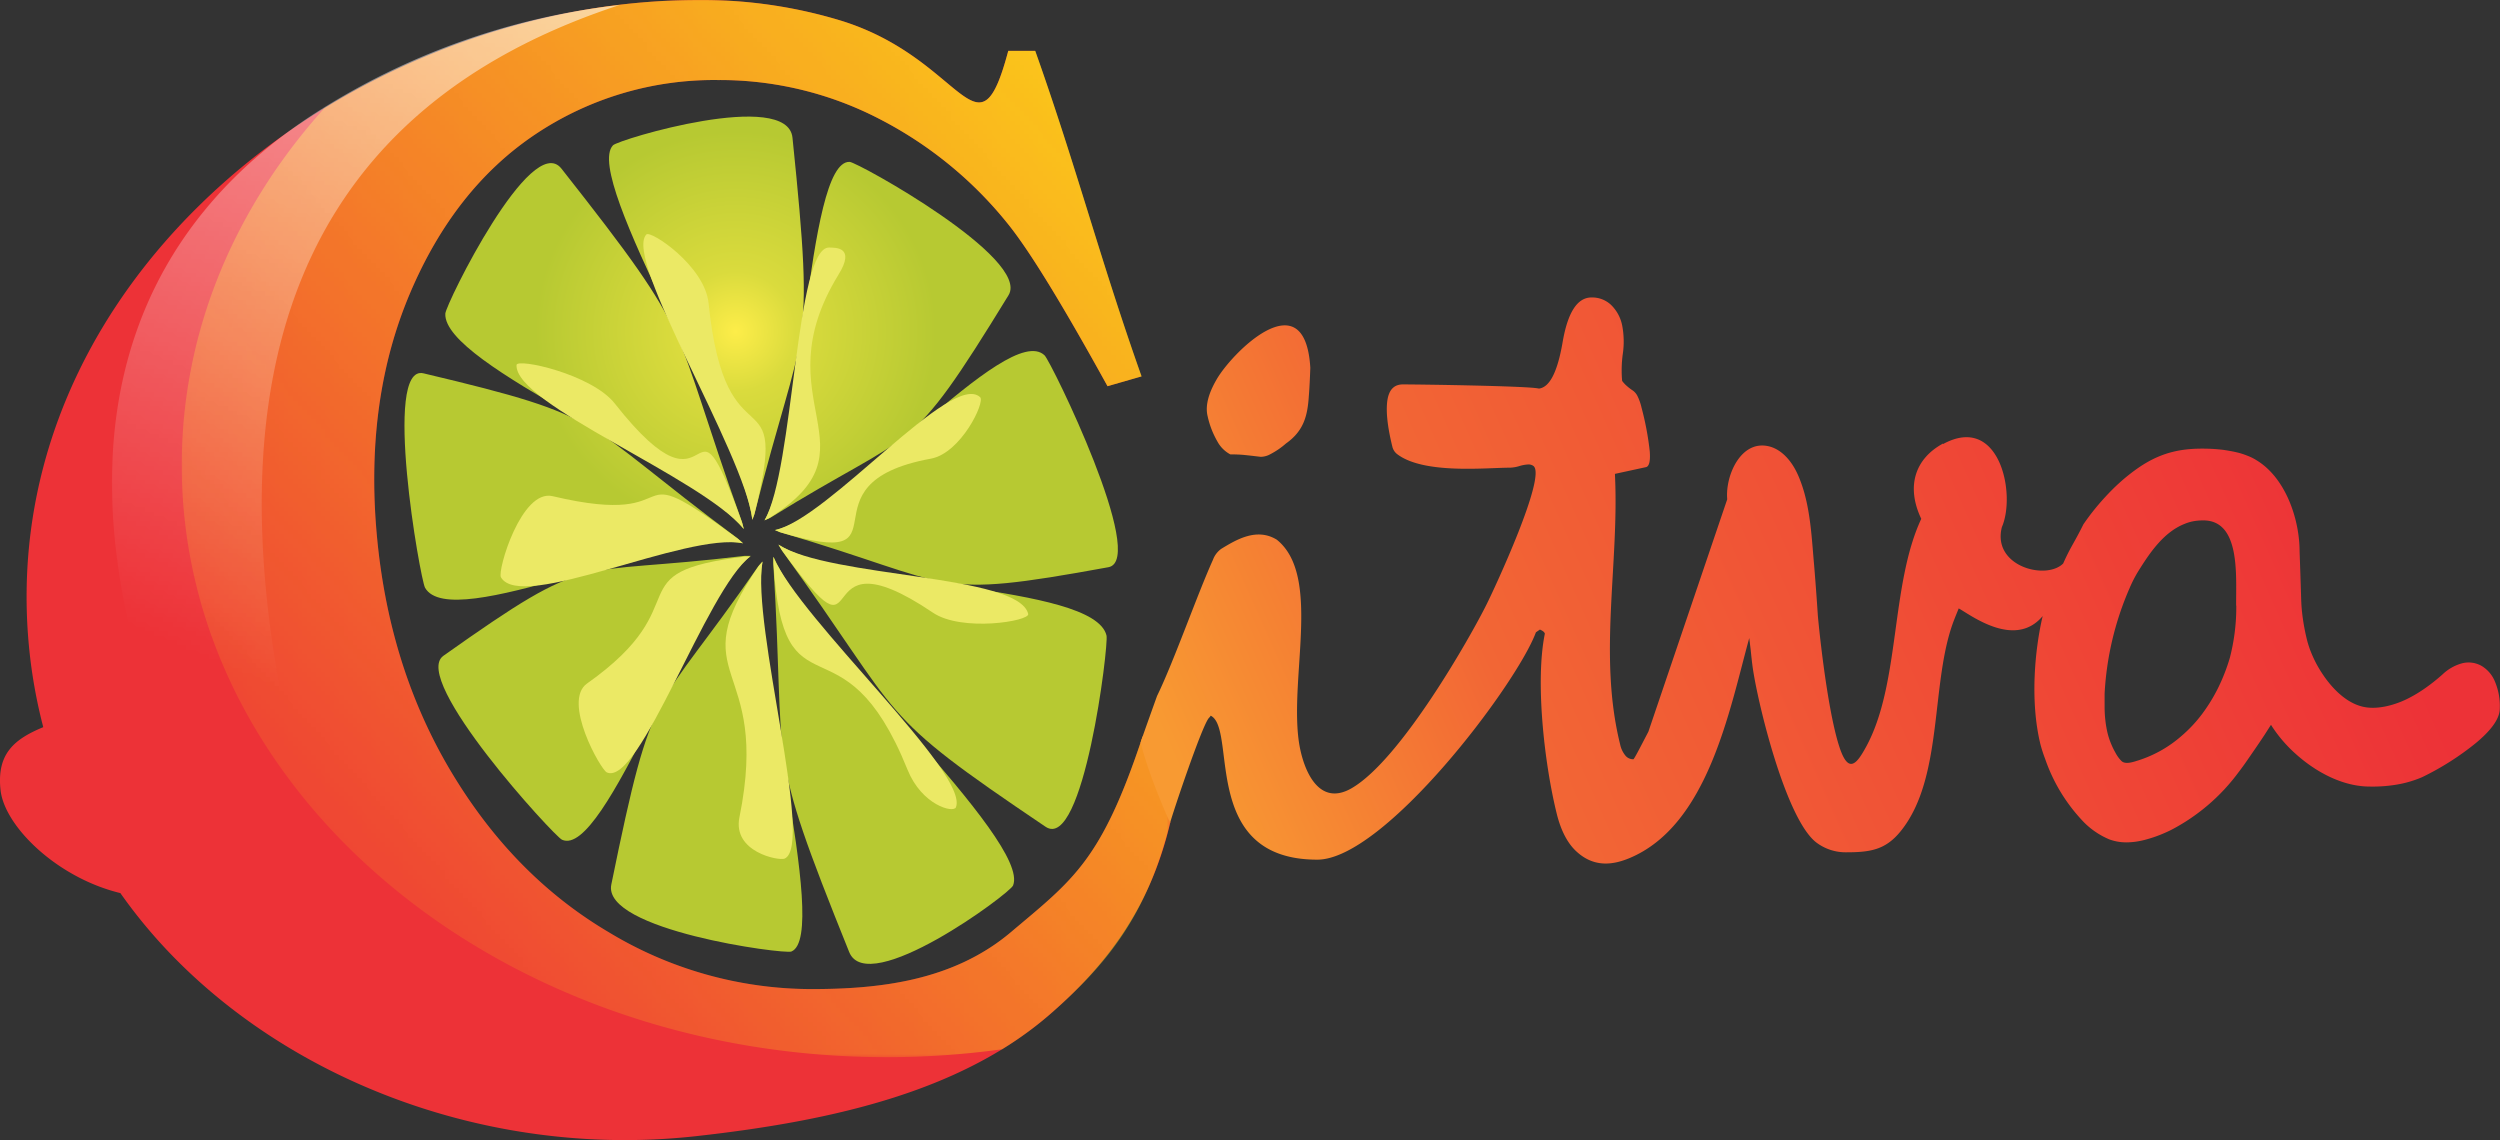 <svg xmlns="http://www.w3.org/2000/svg" xmlns:xlink="http://www.w3.org/1999/xlink" viewBox="0 0 543.76 247.97">
  <rect x="0" y="0" width="543.76" height="247.97" fill="#333333" stroke="none"/>
  <defs>
    <style>
      .cls-1 {
        fill: url(#linear-gradient);
      }

      .cls-2 {
        fill: url(#linear-gradient-2);
      }

      .cls-3 {
        fill: none;
      }

      .cls-4 {
        fill: #ed3237;
      }

      .cls-5 {
        clip-path: url(#clip-path);
      }

      .cls-6 {
        mask: url(#mask);
      }

      .cls-7 {
        fill: #fff212;
      }

      .cls-8 {
        mask: url(#mask-2);
      }

      .cls-9 {
        fill: #fefefe;
      }

      .cls-10 {
        fill: url(#linear-gradient-3);
      }

      .cls-11 {
        fill: url(#radial-gradient);
      }

      .cls-12 {
        fill: #ebe965;
      }
    </style>
    <linearGradient id="linear-gradient" x1="9877.81" y1="-6903.24" x2="6206.54" y2="-10186.36" gradientTransform="matrix(0.07, 0, 0, -0.07, -404.67, -524.7)" gradientUnits="userSpaceOnUse">
      <stop offset="0" stop-color="#fff"/>
      <stop offset="1" stop-color="#fff" stop-opacity="0"/>
    </linearGradient>
    <linearGradient id="linear-gradient-2" x1="8055.82" y1="-5740.56" x2="6429.47" y2="-9552.65" xlink:href="#linear-gradient"/>
    <clipPath id="clip-path">
      <path class="cls-3" d="M38.75,209.16a112.47,112.47,0,0,1-12.58-14.91c-7.47-11.73-15-25.52-16.77-36.08a111.42,111.42,0,0,1-3.13-17.79,113.37,113.37,0,0,1-.36-16.1c1.54-31.15,16-58.63,37.63-79.78C65.88,22.65,95.83,7.56,126.95,2.18A146.92,146.92,0,0,1,152,0a103.72,103.72,0,0,1,31,4.52c26.82,8.35,29.67,31.41,36.3,6.55h5.88c9,25.35,14.14,45.44,23.13,70.8L240.89,84c-9.63-17.45-16.79-29.22-21.58-35.19a86.53,86.53,0,0,0-28-22.92,75.46,75.46,0,0,0-35.16-8.48,69.85,69.85,0,0,0-39.73,11.82Q98.84,41,89.18,63.79t-7.32,51.36q2.41,29.27,16,52.25t34.53,35.35a85.35,85.35,0,0,0,44.07,12.38c14.5,0,30.72-1.66,43.42-12.38,13.56-11.45,19.66-15.43,28.68-42.62,1.66,6.27,4.31,12.49,6,18.75-6.24,18.87-14.27,31.27-25.76,41.36-19,16.73-46.39,23.43-77.4,26.87a141.23,141.23,0,0,1-24.79.55c-33.78-2.21-65.65-16.36-87.84-38.51Z"/>
    </clipPath>
    <mask id="mask" x="39.25" y="-0.28" width="215.57" height="230.5" maskUnits="userSpaceOnUse">
      <g id="id1">
        <rect class="cls-1" x="39.25" y="-0.28" width="215.57" height="230.5"/>
      </g>
    </mask>
    <mask id="mask-2" x="24.06" y="0.8" width="110.99" height="224.71" maskUnits="userSpaceOnUse">
      <g id="id3">
        <rect class="cls-2" x="24.06" y="0.8" width="110.99" height="224.71"/>
      </g>
    </mask>
    <linearGradient id="linear-gradient-3" x1="12717.55" y1="-8280.05" x2="9388.02" y2="-9764.82" gradientTransform="matrix(0.07, 0, 0, -0.07, -404.67, -524.7)" gradientUnits="userSpaceOnUse">
      <stop offset="0" stop-color="#ed3237"/>
      <stop offset="0.72" stop-color="#f26635"/>
      <stop offset="1" stop-color="#f89a32"/>
    </linearGradient>
    <radialGradient id="radial-gradient" cx="6636.37" cy="-6456.28" r="396.72" gradientTransform="matrix(0.11, 0, 0, -0.11, -569.97, -638.1)" gradientUnits="userSpaceOnUse">
      <stop offset="0" stop-color="#fded49"/>
      <stop offset="0.3" stop-color="#dadb3d"/>
      <stop offset="1" stop-color="#b7c932"/>
    </radialGradient>
  </defs>
  <title>Asset 1</title>
  <g id="Layer_2" data-name="Layer 2">
    <g id="Layer_1-2" data-name="Layer 1">
      <g id="Layer_1-3" data-name="Layer_1">
        <g id="_2370835346448" data-name=" 2370835346448">
          <path class="cls-4" d="M225.12,11.06c9,25.35,14.14,45.44,23.13,70.8L240.89,84c-9.63-17.45-16.79-29.22-21.58-35.19a86.53,86.53,0,0,0-28-22.92,75.46,75.46,0,0,0-35.16-8.48,69.85,69.85,0,0,0-39.73,11.82Q98.84,41,89.18,63.79t-7.32,51.36q2.41,29.27,16,52.25t34.53,35.35a85.35,85.35,0,0,0,44.07,12.38c14.5,0,30.72-1.66,43.42-12.38,13.56-11.45,19.66-15.44,28.67-42.63,1.66,6.27,4.31,12.5,6,18.77-4.41,18.87-14.27,31.27-25.76,41.36-19,16.73-46.39,23.43-77.4,26.87a141.23,141.23,0,0,1-24.79.55c-33.78-2.21-65.65-16.36-87.84-38.51a112.47,112.47,0,0,1-12.58-14.91C12.44,190.93,1,179.78.12,171.86s3-11.1,9.29-13.7a111.42,111.42,0,0,1-3.13-17.79,113.37,113.37,0,0,1-.36-16.1c1.54-31.15,16-58.63,37.63-79.78C65.88,22.65,95.83,7.56,126.95,2.18A146.92,146.92,0,0,1,152,0a103.72,103.72,0,0,1,31,4.52c26.82,8.35,29.67,31.41,36.3,6.55h5.88Z"/>
          <g class="cls-6">
            <path class="cls-7" d="M217.91,228.23a183.31,183.31,0,0,1-25,1.71c-84.71,0-153.38-57.65-153.38-128.77,0-29.15,11.54-56,31-77.61A161.13,161.13,0,0,1,126.95,2.18,146.92,146.92,0,0,1,152,0a103.71,103.71,0,0,1,31,4.52c26.82,8.35,29.67,31.41,36.3,6.55h5.88c9,25.35,14.14,45.44,23.13,70.8L240.89,84c-9.63-17.45-16.79-29.22-21.58-35.19a86.54,86.54,0,0,0-28-22.92,75.46,75.46,0,0,0-35.16-8.48,69.85,69.85,0,0,0-39.73,11.82Q98.84,41,89.17,63.79t-7.32,51.36q2.41,29.27,16,52.25t34.53,35.35a85.35,85.35,0,0,0,44.07,12.38c14.5,0,30.72-1.66,43.42-12.38,13.56-11.45,19.66-15.44,28.67-42.63.88,3.33,2,6.65,3.19,10,1,2.93,2,5.86,2.78,8.8-5,20.4-14.27,31.26-25.76,41.36a78.84,78.84,0,0,1-10.87,8Z"/>
          </g>
          <g class="cls-8">
            <path class="cls-9" d="M134.77,1.09c-79.45,26-87.24,93.67-70.69,164a188.6,188.6,0,0,0,26.09,60.12c-30.27-21-53.4-52.16-61.84-88C17,89,29.69,49.51,68.94,24.36A154.18,154.18,0,0,1,134.77,1.09Z"/>
          </g>
          <path class="cls-10" d="M285,80c-.09,2.46-.19,4.5-.32,6.08-.28,4.45-1.14,7.67-5,10.4a16.74,16.74,0,0,1-3.4,2.32,4.36,4.36,0,0,1-2.08.56c-1.19-.14-2.35-.28-3.44-.39s-2.14-.14-3.16-.14a6.83,6.83,0,0,1-2.79-2.77,19.11,19.11,0,0,1-2.15-5.55c-.51-2.07.07-4.68,1.84-7.77C267.64,77,283.84,60.54,285,80ZM422.6,96.48c-6,3.26-8.1,9.23-4.72,16.37h0c-6.74,14.47-4.53,35.92-12,49.59-2,3.68-3.81,6-5.76.15-2.79-8.36-4.66-27.54-4.75-29q-.35-5.32-.79-10.64c-.5-5.57-.76-11.64-2.51-17-.2-.63-.44-1.26-.69-1.9a18.89,18.89,0,0,0-.85-1.84c-1.17-2.2-3.06-4.37-5.55-5.07-6.27-1.74-9.77,6.31-9.3,11.45l-17.15,50.55c-2,3.85-3.11,6-3.27,6a2.17,2.17,0,0,1-1.76-.84,5.72,5.72,0,0,1-1.13-2.46c-4.79-19.34-.13-39.27-1.12-58.77l6.64-1.44c.79-.07,1.1-1.23.94-3.45a63.34,63.34,0,0,0-1.8-9.56,11.19,11.19,0,0,0-.85-2.43,3.22,3.22,0,0,0-1.22-1.37,11.62,11.62,0,0,1-1.36-1.09,7.52,7.52,0,0,1-.78-.88,26.41,26.41,0,0,1,.14-5.84,18.51,18.51,0,0,0-.13-6.22,8.55,8.55,0,0,0-2.49-4.54,6,6,0,0,0-4.18-1.55c-3.09,0-5.17,3.24-6.28,9.7s-2.8,9.84-5.16,10.12c-2-.57-26.24-.91-29.57-.91-1.93,0-3.05,1.16-3.39,3.48s0,5.69,1.09,10.09a2.9,2.9,0,0,0,1.07,1.62c5.83,4.4,19.34,2.92,24.55,2.92a7.61,7.61,0,0,0,2-.35,8.11,8.11,0,0,1,1.91-.35,1.78,1.78,0,0,1,1.13.32c3,2.12-8.54,26.86-10.14,30.05-3.5,7.07-18.67,33.88-29.4,40.06-7.53,4.34-10.8-4.8-11.53-10.64-1.8-14.28,4.85-35.75-4.74-43.43-4.36-2.67-8.8,0-12.08,2a5.08,5.08,0,0,0-1.8,2.39c-3.38,7.46-8.55,22.23-12.16,29.61-.17.48-3.59,10-3.57,10.1C250,169.11,254,177.78,254.5,179c.48-1.89,7-21.41,8.47-22.87s-1.79-.7-.7-.7c7.9,0-2.74,31.55,24.24,31.55,14.6,0,43.37-38.11,47.56-49.45l.87-.6c.63.28,1,.56,1.07.91-2.1,10.22-.16,28,2.58,39.12.9,3.65,2.32,6.4,4.24,8.19,3.9,3.64,8.08,2.95,11.55,1.51,17.14-7.12,21.79-32.25,26.09-47.88l.32,2.65h0c.12,1.19.23,2.21.34,3.07.85,7.13,7.23,34,14.11,38.88a10.59,10.59,0,0,0,6.24,2c5.28,0,8.63-.5,11.94-4.61,9.46-11.71,6.35-32.66,11.67-46.1.32-.82.64-1.6.94-2.34,2.58,1.42,12.22,8.87,18.26,1.67-1.67,7.07-2.82,18.49-.46,28a30.26,30.26,0,0,0,1,3.07,37.15,37.15,0,0,0,7.83,13.13,17,17,0,0,0,6.13,4.37,10.64,10.64,0,0,0,3.65.65,15.45,15.45,0,0,0,2.43-.2,18.47,18.47,0,0,0,2.43-.57h0c.85-.24,1.68-.53,2.49-.85s1.6-.67,2.39-1.06l0,0A42.73,42.73,0,0,0,486.87,168q1.08-1.41,2-2.76h0l1.86-2.7c.52-.76,1.13-1.66,1.79-2.66l0,0,1.43-2.23.27.43a30.16,30.16,0,0,0,5.22,6c4.32,3.86,10.12,7,16,7h0a31.69,31.69,0,0,0,6-.45,24,24,0,0,0,5.4-1.6,60.15,60.15,0,0,0,11.7-7.44c2.9-2.41,5.11-5,5.17-7.37a13.69,13.69,0,0,0-1.16-6.23,7.05,7.05,0,0,0-2.81-3.16,5.72,5.72,0,0,0-4.3-.54,9.94,9.94,0,0,0-4.15,2.37,40.91,40.91,0,0,1-3.86,3.06,29.88,29.88,0,0,1-3.9,2.32c-2.89,1.41-6.84,2.48-10,1.57-4.25-1.19-7.67-5.47-9.7-9.22h0a27.71,27.71,0,0,1-1.23-2.67,20.66,20.66,0,0,1-.82-2.54,45.8,45.8,0,0,1-.9-4.63,37.85,37.85,0,0,1-.37-4.39v0l-.09-2.85c-.07-2.32-.16-4.81-.25-7.38,0-6.94-3-16-9.41-19.85a10.77,10.77,0,0,0-1.87-.93h0a15.83,15.83,0,0,0-2-.67h0c-.61-.15-1.24-.29-1.88-.4s-1.27-.22-1.84-.28-1.24-.12-1.9-.16c-6.47-.33-11.23.61-16.51,4.35a40.81,40.81,0,0,0-3.62,2.89h0q-1.74,1.56-3.42,3.41a51.83,51.83,0,0,0-4.57,5.75c-2,4.05-2.78,4.87-4.4,8.52-3.75,3.74-15.52.59-13.33-7.92,3.13-7.27-.55-24.72-12.79-18.06Zm63.8,35.23A43.94,43.94,0,0,1,485,143.08h0a41,41,0,0,1-2.55,6.54,36.55,36.55,0,0,1-3.57,5.79h0a30,30,0,0,1-4.47,4.73,26.4,26.4,0,0,1-9.26,5.23c-1,.3-2.8,1-3.7.17a6.7,6.7,0,0,1-.67-.77h0a7.35,7.35,0,0,1-.58-.9l0,0c-.23-.41-.44-.8-.62-1.17h0c-.18-.38-.35-.77-.51-1.17s-.27-.71-.38-1.06h0c-.11-.34-.19-.62-.25-.86a23.1,23.1,0,0,1-.48-2.64,27,27,0,0,1-.2-2.87c0-1,0-2.12,0-3.23A66,66,0,0,1,463.16,128v0a27.93,27.93,0,0,1,2.31-4.37c2.41-3.82,5.37-8,9.73-9.7h0a9.28,9.28,0,0,1,1.89-.56,12.08,12.08,0,0,1,2.15-.18c8.13,0,7.07,12.1,7.13,18.56Z"/>
          <path class="cls-11" d="M161.78,115.06c-12.13-14.72-65.5-35.57-64.92-46.85.1-2.05,18.7-39.87,25.26-31.53,30,38.1,23.19,32,39.21,76.69l.45,1.69Zm1.84-2c-2.39-19.21-37-74.33-30.3-81.45,1.21-1.29,38-12.3,39.05-1.65,5,48.64,2.45,39.35-8.21,81.62l-.54,1.48Zm-2,5.1c-16.19-3.34-63.37,19.84-69.17,9.68C91.4,126,83.14,79.07,92.11,81.2c41,9.73,33.09,9.73,68.28,35.87l1.23,1.11Zm1.61,2.81c-12.68,9.61-31.6,66-41,61.67-1.72-.78-33-34.88-25.79-40,32.77-23.2,27.5-17.13,65.41-21.73h1.43Zm2.62,1.18c-3.23,18.06,15,81.23,6.28,84.81-1.58.65-41.2-4.65-39.17-14.56,9.25-45.27,9-36,31.92-69.16l1-1.09Zm2.4-1c7.73,18.05,56,61.65,52.1,71.44-.7,1.78-31.58,24.59-35.65,14.48-18.59-46.16-13.64-38-16.49-84.23l0-1.69Zm1.07-2.71c15.07,9.61,68.57,8.37,71.35,19.78.51,2.07-5,47.18-13.26,41.6-37.75-25.45-29.95-22.22-57.2-59.89l-.89-1.49Zm-.77-3.16c15.36-3.34,50.53-45.66,58.64-38,1.47,1.4,22.49,44.52,13.9,46.09-39.23,7.17-32.24,3.94-71.13-7.53l-1.41-.6Zm-2.25-2.13c8.46-14.72,8.85-78.32,18.5-77.94,1.76.07,39.46,21,34.56,29C197,100.68,199.91,92.5,167.57,112.61l-1.27.58Z"/>
          <path class="cls-12" d="M166.29,113.18C172.74,102,173,53.55,180.38,53.84c1.34.05,5.76-.18,2,5.89-17,27.74,9.49,37.71-15.14,53l-1,.44Z"/>
          <path class="cls-12" d="M168.54,115.31c11.69-2.54,38.48-34.76,44.65-28.91,1.12,1.07-4.18,12.16-10.72,13.36-29.87,5.46-3.24,24.73-32.85,16Z"/>
          <path class="cls-12" d="M169.31,118.47c11.47,7.31,52.21,6.37,54.33,15.06.39,1.58-14.46,4-20.75-.29-28.74-19.38-12.15,15-32.9-13.64l-.68-1.13Z"/>
          <path class="cls-12" d="M168.25,121.18c5.88,13.75,42.6,46.94,39.67,54.4-.53,1.35-7.42-.46-10.52-8.15-14.16-35.14-27-9.74-29.18-45l0-1.28Z"/>
          <path class="cls-12" d="M165.85,122.18c-2.46,13.75,11.39,61.85,4.78,64.58-1.2.5-11.34-1.41-9.8-9,7-34.47-13.14-29.52,4.28-54.79l.73-.83Z"/>
          <path class="cls-12" d="M163.23,121c-9.65,7.31-24.06,50.23-31.25,47-1.31-.59-9.76-15.48-4.29-19.34,25-17.66,5.6-24.12,34.46-27.62h1.09Z"/>
          <path class="cls-12" d="M161.62,118.18c-12.33-2.54-48.25,15.11-52.67,7.37-.8-1.41,4.42-19.25,11.25-17.63,31.19,7.41,13.69-10.49,40.49,9.42l.93.84Z"/>
          <path class="cls-12" d="M163.65,113c-1.82-14.63-28.15-56.6-23.07-62,.92-1,12.71,6.83,13.54,14.94,3.78,37,18.06,13.77,9.94,46l-.41,1.13Z"/>
          <path class="cls-12" d="M161.78,115.06c-9.23-11.21-49.87-27.08-49.43-35.67.08-1.56,16.37,2,21.37,8.38,22.83,29,15.53-8,27.73,26Z"/>
        </g>
      </g>
    </g>
  </g>
</svg>
